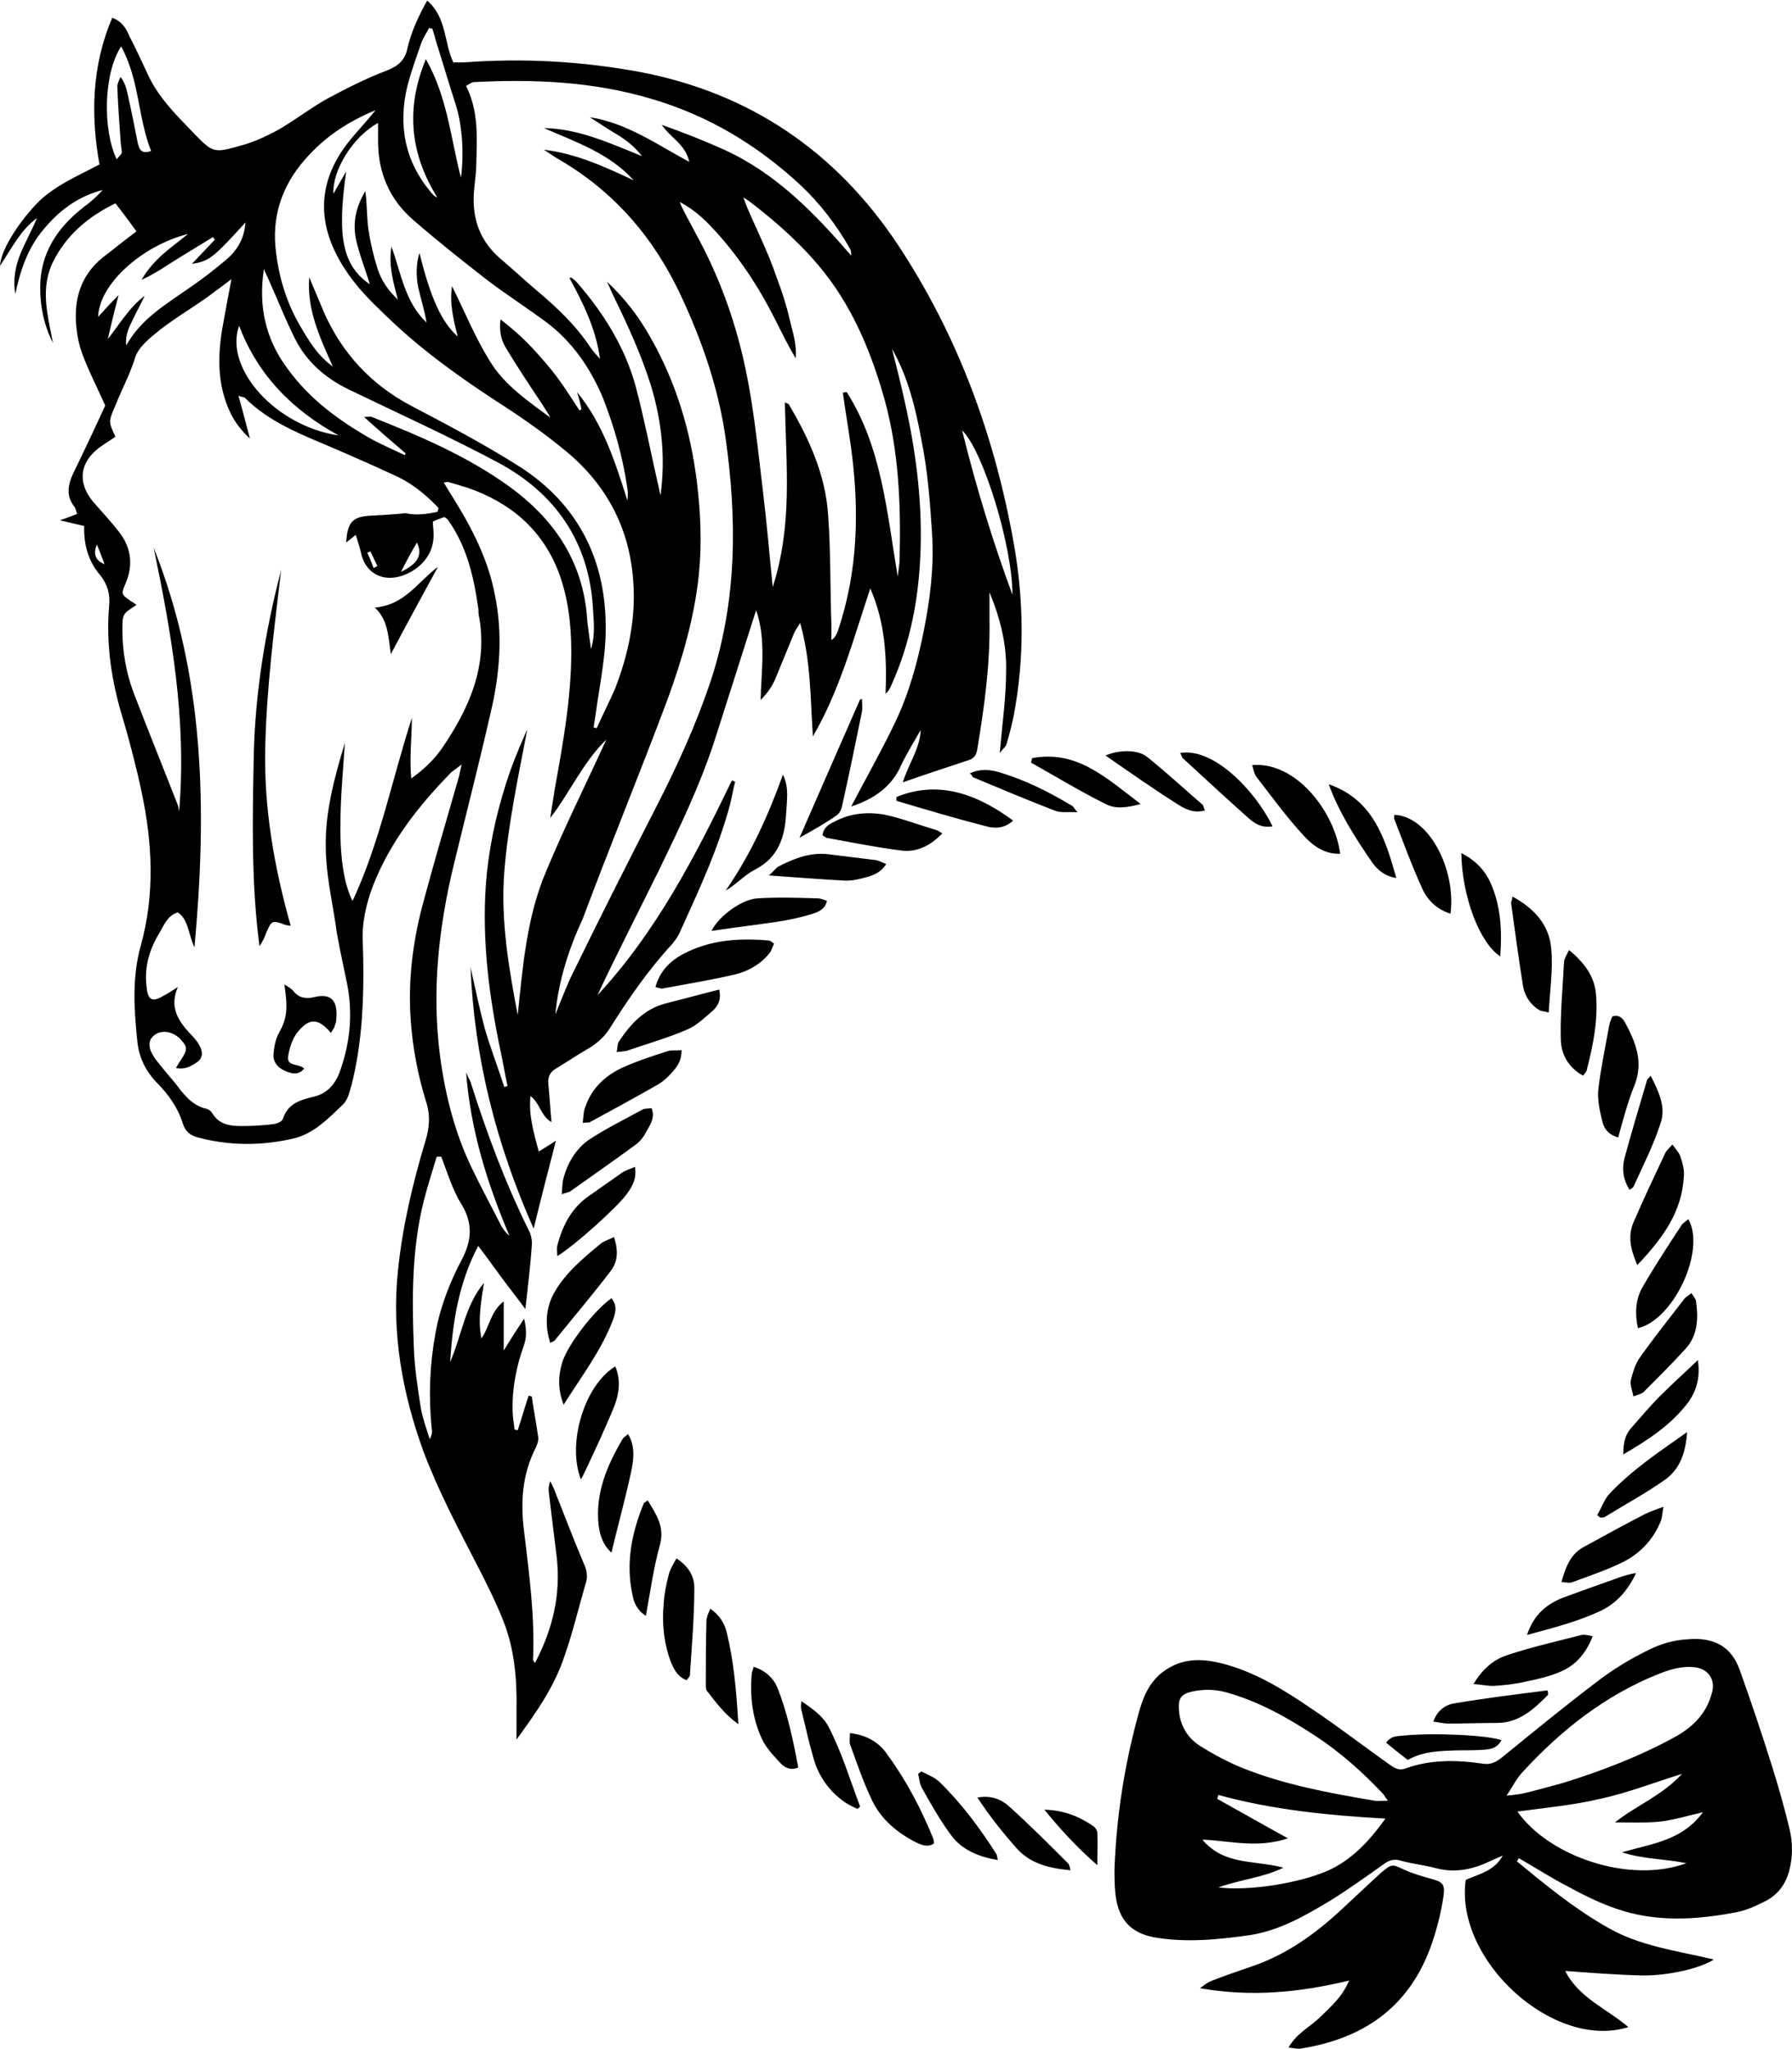 <?xml version="1.0" encoding="UTF-8"?>
<!DOCTYPE svg PUBLIC "-//W3C//DTD SVG 1.0//EN" "http://www.w3.org/TR/2001/REC-SVG-20010904/DTD/svg10.dtd">
<!-- Creator: CorelDRAW -->
<svg xmlns="http://www.w3.org/2000/svg" xml:space="preserve" width="1.458in" height="1.667in" version="1.0" shape-rendering="geometricPrecision" text-rendering="geometricPrecision" image-rendering="optimizeQuality" fill-rule="evenodd" clip-rule="evenodd"
viewBox="0 0 1458.41 1666.66"
 xmlns:xlink="http://www.w3.org/1999/xlink"
 xmlns:xodm="http://www.corel.com/coreldraw/odm/2003">
 <g id="Layer_x0020_1">
  <path fill="black" d="M691.68 1409.82c14.53,1.56 24.39,8.3 30.61,17.64 15.57,21.28 27.5,44.11 37.36,68.5 0.52,1.04 0,2.59 0.52,3.63 -5.7,3.63 -10.38,1.04 -15.05,-1.04 -15.05,-7.78 -28.02,-18.68 -35.28,-33.73 -7.26,-15.05 -12.45,-30.62 -18.16,-46.18 -0.52,-2.08 0,-4.67 0,-8.82zm113.63 -928.29c0,7.78 0,15.57 0,23.35 0.52,35.29 -4.15,69.53 -9.86,103.78 -0.52,4.15 -2.07,7.78 -6.74,9.34 -17.13,5.71 -34.76,11.42 -53.97,18.16 4.67,-15.04 14.01,-27.5 14.53,-42.55 -5.19,9.34 -10.9,18.16 -15.57,28.02 -7.78,18.16 -22.31,28.02 -40.99,34.25 11.93,-22.83 24.91,-45.67 35.8,-68.5 11.42,-23.87 18.16,-48.78 23.35,-74.72 5.19,-25.94 8.31,-51.89 6.75,-77.83 -1.56,-25.94 -3.63,-52.41 -8.82,-77.83 -4.67,-25.43 -10.89,-50.85 -23.87,-73.69 3.63,14.53 7.26,28.54 10.38,43.07 8.82,38.92 14.01,78.35 12.97,118.3 -1.04,39.44 -7.78,77.31 -24.39,113.64 -1.04,2.07 -2.07,4.15 -4.16,5.7 1.04,-29.06 0,-57.08 -12.45,-85.62 -14.01,42.03 -24.91,83.02 -46.7,120.38 -2.08,-30.61 -1.56,-61.22 -10.38,-92.36 -2.07,3.63 -3.63,5.71 -4.67,7.78 -5.19,12.45 -10.38,25.43 -15.57,37.88 -2.59,6.23 -6.74,11.93 -11.93,17.12 0.52,-24.39 4.67,-48.78 -3.63,-73.16 -11.41,35.8 -22.83,71.61 -34.25,107.41 -11.93,36.32 -28.54,70.57 -45.14,104.81 -16.61,33.72 -33.72,66.94 -49.81,101.19 47.74,-51.37 79.39,-112.6 109.48,-174.87 1.04,0.52 1.56,0.52 2.59,1.04 -1.56,6.23 -2.59,12.45 -4.15,18.68 -9.86,36.84 -25.94,71.09 -41.51,105.33 -1.56,3.11 -3.63,5.71 -5.71,8.3 -19.2,20.75 -35.28,44.1 -50.33,67.97 -4.15,6.75 -9.34,11.42 -15.56,15.57 -9.86,5.7 -19.2,11.93 -28.54,17.64 -4.67,2.59 -6.75,6.74 -6.23,12.45 1.04,9.86 1.56,19.72 2.6,31.13 -8.82,-5.19 -9.34,-15.56 -17.13,-21.27 -1.55,15.57 2.6,29.58 6.75,45.15 5.19,-3.11 9.34,-5.71 14.01,-8.82 -6.23,23.87 -11.94,46.18 -18.16,71.61 -30.61,-69.01 -48.26,-139.06 -51.37,-212.74 3.63,16.61 7.26,33.21 11.41,49.29 4.67,16.09 10.9,32.18 16.09,48.26 1.04,-0.52 2.07,-0.52 2.59,-1.04 -2.07,-9.34 -3.63,-19.2 -5.7,-28.54 -9.34,-44.63 -15.05,-89.25 -11.94,-134.91 2.07,-28.02 7.78,-55 16.09,-81.46 4.67,-15.05 10.9,-30.09 17.64,-45.14 -7.27,38.4 -15.57,76.8 -18.68,115.71 -3.11,39.44 3.63,78.35 10.9,116.75 4.15,-39.44 7.26,-79.39 22.83,-116.23 15.05,-36.32 32.69,-71.6 49.3,-107.93 -19.2,18.68 -29.58,43.07 -45.66,63.83 1.04,-7.79 2.59,-15.57 3.63,-23.35 6.74,-37.36 13.49,-74.2 13.49,-112.08 0,-22.31 -2.59,-44.11 -10.38,-64.86 -13.49,-34.76 -39.44,-56.56 -74.2,-68.49 -5.19,-1.56 -10.38,-3.11 -15.57,-4.67 -0.52,0 -1.56,0 -3.63,0.52 2.07,3.11 3.63,6.23 5.71,9.34 16.09,25.43 30.09,51.89 35.81,81.47 6.74,32.69 4.15,65.38 -3.63,97.55 -9.34,40.99 -19.72,81.46 -29.58,121.94 -12.46,51.37 -18.16,103.26 -11.41,155.67 4.15,31.65 11.93,62.79 25.94,91.84 7.79,16.09 16.09,31.65 24.39,47.74 1.56,2.59 3.63,5.19 6.23,7.26 -18.16,-42.55 -31.65,-86.13 -35.28,-132.83 1.04,2.59 2.59,5.19 3.63,7.78 12.97,40.99 28.02,81.46 47.22,120.38 2.07,3.63 3.11,8.82 2.59,12.98 -1.04,16.08 -3.12,32.17 -5.19,51.37 -7.26,-9.86 -13.49,-17.64 -19.2,-25.42 -6.22,-8.3 -11.93,-16.61 -19.2,-25.94 -16.09,30.61 -20.76,62.27 -22.83,94.44 9.34,-21.28 11.94,-45.67 27.5,-64.35 -2.07,14.54 -5.19,29.06 -2.07,45.15 6.74,-9.34 7.26,-21.79 18.16,-30.09 0,13.49 0,25.43 0,39.96 5.71,-9.34 10.38,-16.6 16.61,-25.95 2.07,8.82 2.07,15.05 0,21.28 -6.22,17.12 -9.86,35.29 -9.34,53.44 0,5.19 1.04,10.38 1.56,15.57 1.04,0 1.56,0.52 2.59,0.52 3.11,-9.34 5.7,-18.68 8.82,-28.02 1.04,0 1.55,0.52 2.59,0.52 1.56,10.9 3.63,21.8 5.19,32.69 0.52,2.59 -0.52,5.71 -1.55,8.3 -11.42,21.79 -12.98,45.14 -9.86,69.01 4.15,34.76 8.82,69.01 7.27,104.3 0,0.52 0.52,1.04 1.56,2.59 14.53,-27.5 21.27,-56.04 17.64,-86.65 -2.07,-17.13 -4.15,-33.73 -6.22,-50.85 -0.52,-3.11 -0.52,-6.74 1.04,-10.37 1.04,1.56 1.56,3.63 2.59,5.19 8.3,20.75 16.08,41.51 24.91,62.27 2.59,5.7 3.11,10.9 1.04,16.6 -5.7,19.72 -10.37,39.43 -17.12,58.63 -8.3,24.91 -23.35,46.18 -38.91,67.46 0,-7.78 0,-16.09 0,-23.87 0.52,-24.91 -1.56,-49.81 -10.9,-73.16 -6.23,-15.57 -14.01,-31.13 -21.8,-46.18 -15.57,-30.1 -31.13,-59.67 -43.07,-91.33 -17.12,-47.22 -25.94,-95.99 -20.76,-146.33 3.63,-36.32 11.93,-71.08 22.31,-105.85 3.63,-11.41 4.15,-21.79 0.52,-32.69 -6.74,-21.8 -10.9,-44.1 -12.45,-66.94 -2.08,-31.13 1.56,-61.23 9.34,-91.32 8.82,-33.21 18.68,-66.42 28.02,-99.11 1.56,-4.67 2.59,-9.34 4.15,-16.6 -4.15,3.11 -6.23,4.67 -8.3,6.22 -26.46,26.98 -49.81,56.56 -63.82,92.36 -5.71,15.05 -9.34,31.13 -8.3,47.22 1.04,32.17 0.52,64.86 -5.19,96.52 -1.56,8.3 -3.11,16.09 -5.7,24.39 -1.04,3.63 -2.59,7.26 -5.19,9.86 -12.45,11.93 -24.39,24.39 -41.51,28.02 -25.43,5.7 -50.85,5.7 -76.28,-1.04 -6.23,-1.56 -10.38,-4.67 -12.45,-10.9 -4.15,-13.49 -11.94,-24.39 -21.8,-34.24 -9.33,-9.86 -14.53,-21.28 -15.56,-34.76 -2.59,-25.43 -4.15,-51.37 3.11,-76.8 11.41,-41.51 9.34,-83.02 0.52,-124.53 -4.15,-19.72 -9.34,-39.44 -15.05,-59.15 -9.34,-30.09 -14.01,-60.71 -11.42,-91.85 1.04,-9.33 -1.04,-17.64 -7.27,-25.42 -9.34,-10.89 -13.48,-24.39 -12.97,-39.95 -6.23,-1.56 -11.42,-2.59 -19.72,-4.67 6.23,-2.08 9.86,-3.63 14.01,-5.19 -1.04,-2.07 -1.04,-4.67 -2.59,-6.22 -6.22,-8.3 -5.19,-16.61 -1.04,-25.94 9.34,-19.2 18.16,-37.88 26.46,-56.04 -6.75,-15.05 -13.49,-28.02 -18.68,-42.03 -3.11,-8.3 -4.67,-17.64 -5.19,-26.46 -1.04,-20.76 5.19,-38.4 21.79,-51.89 8.82,-6.74 17.64,-14.01 27.5,-21.28 -5.71,-7.78 -10.89,-15.04 -17.12,-22.83 -22.31,10.9 -39.44,25.43 -50.33,46.7 -11.42,22.31 -4.67,44.62 -0.52,66.94 -7.27,-14.53 -10.38,-29.06 -10.38,-45.15 0,-28.02 14.01,-48.78 35.29,-65.38 5.7,-4.15 10.89,-8.82 15.56,-14.01 -19.72,5.19 -34.77,16.08 -47.74,31.65 -12.97,15.05 -19.2,33.2 -23.35,52.93 -2.08,-11.41 0,-22.31 4.15,-32.69 4.15,-9.86 9.34,-19.2 13.49,-29.06 -13.49,9.85 -20.76,24.9 -30.1,38.91 0.52,-11.93 13.49,-33.21 29.57,-50.33 14.01,-14.53 32.69,-22.31 51.37,-32.17 -7.26,-40.47 -6.23,-80.43 10.38,-119.34 8.3,3.11 11.41,8.82 14.01,15.05 5.19,9.86 9.86,20.24 14.53,30.1 8.3,18.68 22.31,32.69 36.32,47.22 17.13,17.64 17.13,18.16 40.47,11.42 9.86,-2.59 19.72,-7.26 28.54,-11.94 14.01,-7.78 26.98,-18.16 40.99,-25.94 15.57,-8.3 31.65,-16.61 48.26,-22.83 9.34,-3.63 15.05,-8.3 17.12,-18.16 3.11,-13.49 8.82,-25.95 16.09,-38.92 16.08,14.01 13.49,33.73 21.27,50.33 2.59,0 5.71,0 8.3,0 48.26,-3.63 96,-1.04 143.73,7.78 89.25,17.12 158.78,64.34 209.11,139.58 49.29,74.2 79.39,156.19 94.96,243.88 8.3,46.7 8.82,93.4 0,140.1 -1.56,7.79 -3.63,15.57 -5.71,22.83 -0.52,2.6 -3.11,4.15 -5.7,7.79 2.07,-23.87 5.19,-45.15 5.19,-66.94 0.52,-21.28 -4.67,-42.55 -13.49,-63.82zm-449.36 -65.38c0.52,-1.04 0.52,-2.07 1.04,-3.11 -9.33,-9.86 -19.71,-18.68 -32.17,-24.91 -17.64,-8.3 -35.28,-16.09 -53.44,-23.87 -25.43,-10.9 -51.89,-20.76 -72.13,-41 -0.52,-0.52 -2.07,-0.52 -5.19,-1.56 3.63,12.45 6.23,23.35 9.34,34.76 -6.75,-6.22 -11.94,-12.97 -15.57,-20.24 -11.41,-23.35 -10.89,-48.26 -6.22,-73.16 2.07,-11.42 4.15,-22.83 6.74,-36.32 -9.86,7.26 -17.64,13.49 -25.43,18.68 -11.42,7.78 -23.35,15.05 -33.73,23.35 -7.78,6.23 -16.61,13.5 -19.2,21.8 -4.15,13.49 -10.89,25.94 -16.08,38.92 -5.71,13.49 -5.71,12.97 0,25.42 -4.15,3.12 -8.82,5.71 -12.97,8.82 -16.09,11.94 -18.16,28.54 -5.19,44.11 7.26,8.3 15.05,16.6 21.79,25.43 9.34,12.45 10.9,26.46 4.67,40.99 -3.63,8.82 -3.63,8.82 3.63,14.01 1.56,1.04 3.63,2.07 5.19,3.63 -11.41,7.26 -11.41,7.26 -11.41,20.76 0,17.12 3.11,34.24 8.82,49.81 11.93,31.13 24.39,61.75 36.32,92.36 0.52,1.56 0.52,3.12 1.04,4.67 6.23,-74.2 -6.22,-144.25 -20.75,-214.3 41.51,104.3 43.59,212.74 33.2,325.34 -5.19,-11.41 -4.67,-22.31 -13.49,-28.54 -8.82,2.59 -11.42,10.9 -15.57,17.65 -7.78,12.97 -11.93,27.5 -9.86,43.07 1.04,10.9 4.67,12.45 13.49,7.26 4.15,-2.07 7.78,-4.67 11.94,-7.26 -7.26,16.6 0.52,28.02 10.89,38.92 2.59,2.59 5.19,5.7 6.75,8.82 2.59,4.67 3.11,9.86 -2.07,13.49 -4.67,3.11 -9.86,6.23 -17.13,4.67 1.56,-2.59 2.59,-4.67 4.15,-6.74 5.19,-7.78 5.19,-10.37 0.52,-15.57 -5.71,-6.75 -14.01,-8.82 -20.24,-5.71 -4.67,2.59 -6.75,6.22 -5.71,11.42 0.52,3.11 2.59,6.22 4.15,8.82 5.19,6.75 10.9,13.49 16.61,20.24 6.74,8.82 13.49,18.16 25.43,20.76 2.07,0.52 3.63,2.07 4.67,3.63 5.71,9.35 14.53,10.38 23.87,10.38 8.82,0 17.64,-0.52 25.94,-1.56 3.11,-0.52 7.26,-2.07 7.78,-4.67 4.15,-12.45 14.53,-15.05 24.91,-17.64 11.42,-2.59 18.16,-10.9 21.79,-21.79 8.3,-23.87 10.38,-48.26 4.67,-73.69 -3.12,-15.57 -6.75,-30.61 -8.82,-46.18 -3.11,-20.24 -7.78,-41 -7.78,-61.75 -0.52,-28.02 6.75,-55.52 15.57,-84.58 -1.56,23.35 -3.63,44.62 -3.63,65.9 -0.52,29.57 3.63,50.85 9.86,62.79 22.31,-47.74 32.17,-99.11 48.26,-148.92 0,16.08 -2.08,31.65 -0.52,49.29 10.9,-7.78 18.68,-15.57 24.91,-24.39 22.31,-32.69 37.88,-67.46 30.09,-108.45 -0.52,-2.07 0,-4.15 -0.52,-6.23 -3.63,-25.42 -9.34,-49.81 -24.39,-71.08 -0.52,-1.04 -1.56,-1.56 -3.11,-2.59 -3.12,1.04 -5.71,2.07 -9.35,3.63 0,3.63 0.52,6.23 0.52,8.82 1.04,16.6 -9.34,29.57 -25.43,35.28 -17.13,5.7 -30.61,-3.11 -33.73,-19.2 -1.04,-4.67 -2.59,-8.82 -4.15,-14.01 -3.12,2.59 -5.19,4.15 -7.78,6.22 1.04,-16.61 5.19,-20.75 18.68,-21.79 9.86,-0.52 19.72,-1.04 29.58,-2.08 9.86,2.08 17.64,0.52 25.94,-1.04zm96 408.89c5.19,-12.46 9.86,-25.43 16.09,-37.36 21.27,-43.59 43.07,-86.65 65.38,-130.24 17.64,-34.24 33.73,-69.53 45.66,-105.85 20.76,-64.34 20.76,-129.72 11.42,-195.62 -5.7,-39.95 -18.68,-77.83 -35.8,-114.67 -21.8,-47.22 -53.96,-85.1 -99.11,-111.56 -4.67,-2.59 -8.82,-5.71 -12.97,-8.3 26.46,3.11 49.81,14.01 73.16,24.91 -20.24,-22.31 -47.22,-31.13 -73.16,-42.55 28.54,0.52 53.96,12.45 79.91,22.83 -4.15,-5.19 -8.31,-9.34 -13.49,-12.98 -4.67,-3.63 -9.86,-6.22 -14.53,-9.34 -4.67,-3.11 -9.86,-6.23 -14.53,-9.34 30.1,4.67 53.96,21.8 80.95,36.33 -3.11,-14.53 -15.57,-19.72 -22.31,-30.1 17.65,6.23 34.77,12.97 51.89,20.75 41.51,19.2 72.65,51.37 102.22,85.62 0,-2.59 0,-4.15 -1.04,-5.71 -10.9,-19.2 -24.39,-36.84 -40.48,-51.89 -35.28,-32.69 -75.24,-56.56 -121.42,-70.05 -47.22,-14.01 -95.48,-16.09 -144.25,-13.49 -1.56,0 -3.63,1.56 -6.22,3.11 10.37,20.76 8.82,42.03 8.3,63.82 0,6.23 -1.04,12.45 -1.56,18.68 -2.59,22.83 3.12,42.55 21.28,58.12 9.85,8.3 19.2,17.12 29.06,25.43 16.6,14.01 32.17,28.54 44.1,46.7 2.07,3.11 5.19,6.22 7.78,9.33 -3.11,-23.87 -13.49,-45.14 -24.91,-65.9 1.04,0 1.56,-0.52 2.07,0 1.04,1.04 2.59,2.07 3.63,3.12 21.8,24.91 39.44,52.93 48.26,85.09 6.74,25.43 11.93,51.89 17.64,77.31 1.04,3.63 1.56,7.78 2.59,11.41 4.15,-30.61 1.04,-60.19 -7.78,-89.25 -7.79,-24.91 -18.68,-48.77 -30.09,-72.13 -2.08,-4.15 -3.63,-8.3 -5.71,-12.45 14.53,13.49 25.95,28.54 35.29,45.14 20.76,36.32 32.69,75.76 37.88,117.79 3.11,25.42 4.15,50.33 1.56,75.76 -3.63,34.77 -13.49,68.49 -25.43,101.18 -22.31,59.67 -46.7,118.83 -69.01,178.5 -10.89,23.35 -19.72,49.81 -22.31,77.84zm278.64 -356.48c0.52,-4.67 1.56,-9.86 1.56,-14.53 1.04,-43.07 -0.52,-86.14 -11.93,-128.17 -10.37,-37.36 -24.91,-73.16 -48.78,-103.78 -17.12,-21.8 -37.88,-40.47 -60.19,-57.6 -2.08,-1.56 -4.15,-3.11 -6.23,-4.15 4.15,11.94 9.34,21.79 14.01,32.69 4.67,10.38 9.34,21.27 12.97,32.17 4.15,10.9 7.78,21.8 10.38,33.21 2.59,10.9 6.22,21.27 5.19,32.69 -7.26,-11.93 -12.97,-24.39 -19.2,-36.32 -14.01,-26.98 -31.13,-51.89 -52.41,-73.68 -6.74,-6.74 -14.53,-12.97 -22.83,-17.13 3.63,8.82 8.82,17.13 12.97,25.43 16.6,30.09 29.06,62.26 37.36,95.99 9.34,37.88 12.97,76.8 17.64,115.71 3.11,25.43 5.19,50.85 7.78,76.28 7.78,-24.39 10.9,-49.3 11.42,-74.72 0.52,-24.91 -1.04,-50.33 -1.56,-75.76 1.56,1.04 2.59,1.04 3.11,1.56 16.6,28.02 30.09,57.59 32.17,90.81 2.08,29.57 1.56,58.63 2.59,88.21 0,4.15 0,8.82 0,12.97 3.11,-2.07 4.15,-4.67 5.19,-7.26 16.6,-48.78 17.64,-98.59 10.89,-148.92 -2.08,-15.05 -4.67,-30.1 -6.75,-45.15 1.04,0 2.08,-0.52 3.11,-0.52 28.54,44.63 32.69,97.55 41.51,149.96zm-478.93 -243.36c4.15,9.86 8.3,19.72 12.45,29.58 14.53,32.17 37.36,57.08 69.01,74.2 30.61,16.09 61.23,32.17 89.77,50.33 47.74,30.61 70.57,76.27 70.04,132.31 0,23.35 -5.19,46.7 -8.3,70.05 -0.52,3.11 -1.04,6.75 -1.56,9.86 1.04,0 1.56,0.52 2.59,0.52 4.67,-10.38 9.86,-20.76 14.53,-31.13 11.42,-29.06 17.64,-59.16 15.05,-89.77 -3.11,-42.03 -21.79,-77.31 -54.48,-104.3 -18.68,-15.57 -38.39,-29.06 -58.63,-42.03 -31.65,-20.75 -62.27,-43.06 -89.25,-69.53 -10.38,-9.86 -20.75,-20.24 -29.06,-32.17 -25.42,-35.8 -28.54,-73.16 1.04,-109.48 6.22,-7.78 12.97,-14.53 20.76,-24.39 -22.31,9.34 -39.44,20.75 -53.96,36.32 -19.72,20.76 -30.09,45.66 -27.5,74.72 2.07,22.31 8.3,44.11 19.72,63.82 7.26,12.45 14.53,24.91 26.98,33.73 -10.38,-23.35 -21.28,-46.18 -19.2,-72.65zm217.93 93.4c21.28,25.94 31.13,57.08 40.99,88.21 0.52,-3.63 0.52,-6.75 0,-9.86 -3.63,-24.91 -10.38,-49.29 -19.72,-73.16 -10.38,-24.91 -25.43,-46.7 -47.22,-62.78 -15.57,-11.42 -31.65,-21.8 -46.7,-33.21 -20.76,-16.08 -40.99,-32.17 -60.71,-49.29 -19.2,-16.61 -28.54,-38.4 -28.54,-63.82 0,-4.67 0,-9.86 0,-15.05 -20.24,10.9 -37.36,38.39 -36.32,57.59 3.11,-5.7 6.23,-10.9 10.38,-18.16 -7.79,53.96 -2.59,76.8 19.2,91.84 -3.63,-12.45 -8.82,-24.9 -11.41,-37.36 -2.59,-13.49 0.52,-26.46 7.78,-38.4 1.56,10.9 1.04,21.28 2.59,31.65 1.56,10.38 4.15,21.28 7.26,31.13 3.11,9.86 8.82,18.16 16.61,25.43 -3.63,-14.01 -7.78,-28.02 -5.19,-43.07 7.78,21.28 10.9,45.15 28.54,61.75 -1.56,-9.86 -4.67,-19.2 -6.75,-28.54 -2.07,-9.85 -1.56,-20.76 1.04,-28.02 8.82,36.32 18.16,56.56 31.13,67.98 -3.63,-14.01 -6.75,-26.98 -4.67,-41 10.38,20.76 18.68,41.51 30.61,60.71 11.93,19.72 31.13,32.69 49.3,46.18 -1.56,-3.63 -4.15,-6.74 -6.23,-10.38 -10.38,-15.57 -20.76,-31.13 -30.09,-46.7 -4.15,-6.75 -5.19,-15.05 -4.15,-22.83 9.34,7.27 17.64,14.53 25.43,22.83 7.26,7.78 14.52,16.09 20.75,24.38 6.23,8.31 11.94,17.65 18.16,26.98 0.52,-0.52 1.04,-0.52 1.56,-1.04 -1.04,-5.19 -2.08,-9.34 -3.63,-14.01zm11.42 209.11c3.63,-11.94 2.07,-22.83 1.56,-33.21 -3.11,-53.96 -30.61,-93.4 -76.8,-118.31 -39.96,-21.28 -80.95,-39.95 -121.94,-59.67 -19.19,-9.34 -34.76,-22.83 -44.1,-42.03 -7.78,-15.57 -14.01,-31.65 -21.28,-47.74 -1.04,-2.59 -2.59,-5.19 -3.63,-8.3 -4.67,29.57 1.04,56.56 18.68,80.43 18.16,25.43 42.55,43.07 69.01,58.12 8.82,4.67 18.16,8.82 26.98,12.97 0,-0.52 0.52,-1.04 0.52,-1.56 -10.9,-9.33 -21.8,-18.68 -33.73,-29.57 3.63,0 5.19,-0.52 6.22,0 39.44,15.57 78.35,32.17 112.6,57.08 34.77,25.43 57.6,58.12 62.27,101.7 0.52,9.34 2.08,18.68 3.63,30.1zm-121.94 413.03c-1.04,0 -2.08,0 -3.63,0 -3.63,11.93 -7.26,23.35 -10.38,35.29 -9.86,38.91 -9.86,78.87 -8.3,118.82 0.52,17.12 3.11,33.73 5.71,50.33 1.56,8.82 4.67,17.12 7.26,25.42 2.08,-3.63 2.08,-6.22 1.56,-9.34 -2.59,-25.94 -1.56,-51.37 3.11,-76.8 3.63,-20.76 11.41,-41 21.28,-59.67 8.3,-15.57 9.34,-29.57 0,-45.14 -7.27,-11.42 -11.41,-25.43 -16.6,-38.92zm-271.38 -665.21c9.86,-12.45 17.64,-25.94 30.1,-35.28 -3.11,6.74 -6.75,12.97 -9.86,19.72 -3.11,6.23 -6.23,12.97 -5.19,20.76 11.94,-21.8 32.69,-33.73 51.89,-47.22 9.86,-6.74 19.2,-14.01 28.54,-21.79 9.34,-7.78 15.57,-17.12 16.61,-31.13 -25.95,28.54 -29.58,31.65 -43.59,33.72 6.23,-6.74 12.46,-12.97 18.68,-19.71 -0.52,-0.52 -1.04,-1.56 -1.56,-2.07 -9.34,5.7 -18.68,11.41 -28.02,17.12 -9.34,5.7 -17.64,11.93 -30.09,17.64 9.86,-17.12 23.87,-25.94 37.87,-37.36 -38.39,9.86 -72.64,41.51 -73.16,67.45 5.19,-5.71 9.86,-10.9 16.61,-17.64 -3.63,13.49 -6.23,24.91 -8.82,35.8zm264.11 -252.7c-1.04,0 -1.56,0 -2.59,-0.52 -2.07,4.15 -4.67,7.78 -6.22,11.94 -4.15,11.93 -8.31,23.35 -11.42,35.28 -7.78,32.17 -2.07,61.75 19.72,87.17 1.04,1.04 1.56,2.08 2.59,2.59 0.52,0.52 1.56,0.52 2.07,1.04 -22.31,-35.81 -25.94,-72.65 -9.34,-112.6 17.65,31.13 20.24,64.86 28.54,96.51 2.59,-20.24 1.04,-42.55 -4.15,-59.15 -5.7,-17.64 -10.89,-35.28 -16.6,-53.44 -0.52,-2.59 -1.56,-5.71 -2.59,-8.82zm-157.22 241.8c-12.46,35.28 30.61,81.98 80.94,89.24 -36.84,-20.24 -65.38,-48.26 -80.94,-89.24zm-96 -227.28c-14.53,22.31 -15.05,67.97 -3.63,91.84 1.56,-2.07 3.63,-3.63 4.15,-5.19 0,-3.63 -1.04,-7.26 -1.04,-10.9 -1.04,-14.53 -2.07,-29.06 -2.59,-43.07 0,-2.59 1.56,-5.19 2.59,-7.78 3.63,4.67 4.67,8.82 5.71,13.49 3.11,13.49 5.71,26.98 8.3,39.95 1.04,4.67 2.59,9.86 10.89,6.75 -10.89,-27.5 -9.34,-57.6 -24.39,-85.1zm725.4 446.24c0,-39.96 -23.87,-117.27 -40.99,-133.88 11.41,46.19 24.91,90.29 40.99,133.88zm-497.61 -18.68c14.01,-6.75 17.64,-14.01 12.97,-23.87 -4.67,7.78 -8.82,15.57 -12.97,23.87zm-247.51 -22.31c-3.11,7.26 -1.56,12.97 6.23,16.08 -2.07,-5.7 -4.15,-10.89 -6.23,-16.08zm225.2 19.2c1.04,-0.52 2.07,-1.04 3.11,-1.56 -2.07,-4.15 -3.63,-7.78 -5.7,-11.93 -1.04,0.52 -1.56,0.52 -2.59,1.04 2.07,4.15 3.63,8.3 5.19,12.45zm395.91 106.89c-16.09,36.84 -32.17,73.17 -49.29,112.6 11.93,-6.74 21.27,-11.93 30.09,-18.16 2.59,-1.56 4.15,-5.19 4.67,-8.31 5.7,-25.42 10.9,-50.85 16.08,-76.27 0.52,-3.11 0,-6.75 0,-10.38 -0.52,0.52 -1.04,0.52 -1.56,0.52zm-109.48 155.67c8.82,-5.19 15.57,-12.97 23.87,-17.12 19.2,-9.86 24.39,-26.46 25.43,-45.66 0.52,-10.38 2.59,-21.27 -2.6,-31.65 -11.93,33.21 -26.46,65.38 -46.7,94.44zm-383.98 -108.96c-1.04,51.37 -2.08,102.74 4.67,154.11 2.59,-3.63 4.15,-7.26 5.7,-11.41 4.16,-9.34 4.67,-9.86 14.53,-6.23 1.04,0.52 2.07,0.52 5.19,1.04 -13.49,-47.74 -21.79,-95.48 -20.76,-144.25 1.04,-48.78 7.26,-97.04 12.97,-145.29 -12.97,49.81 -21.28,100.67 -22.31,152.04zm20.24 225.2c-2.59,4.67 -3.63,10.9 -4.15,16.61 -0.52,6.22 3.11,10.9 8.82,13.49 5.71,2.59 11.42,4.15 16.09,-1.56 -4.15,-4.67 -14.53,-1.04 -12.97,-10.38 1.04,-6.22 3.11,-12.97 6.74,-18.16 9.86,-12.97 17.64,-12.97 28.02,-0.52 1.04,-1.56 1.56,-2.59 2.59,-4.16 0.52,-1.56 1.04,-3.11 1.56,-4.67 2.07,-17.12 -3.11,-23.87 -18.16,-20.24 -6.23,1.56 -12.45,0.52 -16.61,-5.19 -1.56,-1.56 -3.63,-3.11 -7.26,-5.19 3.11,20.24 2.07,28.02 -4.67,39.95zm91.32 -308.74c13.49,-25.43 25.94,-48.26 38.4,-71.09 -16.09,11.94 -26.98,31.13 -51.37,33.21 10.38,9.86 10.9,22.31 12.97,37.88zm916.36 982.25c23.35,19.2 46.7,38.4 73.17,53.44 26.46,15.57 56.56,19.2 87.17,26.46 -10.9,7.26 -37.88,13.49 -59.15,12.97 -20.24,-0.52 -40.48,-2.07 -61.75,-3.63 10.9,21.8 33.73,30.62 51.37,45.67 -60.71,19.2 -141.66,-54.48 -132.32,-119.86 10.9,-4.67 23.35,-7.27 30.1,-19.72 -3.11,1.56 -6.23,2.59 -9.34,4.15 -14.01,6.74 -28.54,10.37 -44.63,6.22 -9.86,-2.59 -19.72,-3.63 -29.06,-6.22 -5.19,-1.56 -9.34,-0.52 -13.49,2.59 -14.53,10.37 -29.06,20.76 -44.11,30.09 -20.75,12.45 -41.51,24.39 -65.9,28.02 -25.94,3.63 -51.89,6.23 -77.83,1.56 -18.16,-3.64 -28.02,-14.01 -30.61,-33.21 -1.04,-7.26 -1.04,-15.05 -1.04,-22.31 1.56,-41.51 7.78,-82.5 18.68,-122.98 3.63,-14.01 8.3,-28.02 20.75,-37.36 16.61,-12.46 34.25,-10.9 52.41,-5.71 24.91,7.26 46.7,20.76 67.97,35.28 21.8,14.53 42.55,30.62 63.82,45.66 3.63,2.59 7.27,5.19 12.46,3.63 20.76,-7.78 42.55,-7.27 63.82,-4.15 6.75,1.04 10.9,-1.56 15.57,-5.19 25.43,-20.75 50.85,-41.51 76.8,-61.23 13.49,-10.38 28.02,-19.2 43.07,-26.46 9.34,-4.67 20.24,-7.78 30.61,-8.3 21.8,-2.07 36.32,5.71 43.07,25.43 9.34,25.94 18.16,52.41 26.46,78.87 5.19,16.61 9.86,33.21 14.01,50.33 2.59,11.42 2.59,22.83 -0.52,34.25 -3.11,10.9 -9.34,19.2 -19.72,24.39 -7.26,3.63 -15.04,7.26 -23.35,8.82 -32.69,6.23 -65.9,8.3 -98.07,-3.11 -13.49,-4.67 -25.94,-10.89 -38.4,-17.64 -14.01,-7.26 -26.98,-15.57 -40.47,-23.35 -0.52,1.56 -1.04,2.08 -1.56,2.59zm-8.3 -53.44c6.23,-0.52 9.34,-1.04 12.46,-1.56 11.41,-2.59 22.31,-5.71 33.72,-8.82 31.65,-9.86 62.79,-21.79 91.84,-37.88 14.53,-8.3 24.91,-19.2 29.06,-35.28 3.11,-10.38 -2.6,-19.2 -12.97,-20.76 -10.9,-1.56 -20.76,1.56 -30.09,5.19 -43.07,17.12 -78.87,45.14 -110,78.87 -5.71,5.71 -8.82,12.46 -14.01,20.24zm-96.51 4.15c-2.59,-3.11 -3.11,-4.67 -4.15,-5.71 -16.6,-17.64 -34.76,-33.73 -54.48,-46.7 -22.83,-15.05 -46.7,-28.54 -73.16,-35.8 -9.34,-2.59 -18.69,-2.59 -28.02,-0.52 -8.3,2.07 -10.9,5.19 -10.37,14.01 0.52,12.97 6.74,23.35 17.12,30.1 10.9,6.74 22.31,12.97 33.73,17.64 34.76,14.01 71.61,20.76 108.45,26.98 2.07,0.52 5.19,0 10.89,0zm-81.46 30.61c-24.91,8.3 -46.7,2.07 -69.53,1.04 3.11,4.15 6.74,6.75 10.38,9.34 16.09,10.38 35.8,8.3 55.52,13.49 -17.12,8.3 -34.24,9.34 -52.93,16.09 25.43,3.11 65.9,-3.63 88.73,-13.49 19.72,-8.82 33.73,-23.87 47.22,-42.55 -47.22,-2.6 -92.36,-7.26 -135.95,-19.2 -0.52,1.04 -0.52,2.08 -1.04,3.11 18.68,10.38 36.84,20.76 57.6,32.17zm324.3 20.24c-17.64,-3.63 -34.24,-3.11 -52.41,-8.82 14.01,-4.15 25.43,-6.22 35.8,-10.38 10.9,-4.15 21.28,-10.37 30.1,-22.31 -13.49,3.11 -24.91,6.74 -36.32,7.78 -11.41,1.04 -23.35,0.52 -35.28,0.52 17.64,-14.01 38.4,-21.8 54.48,-39.44 -23.35,7.26 -44.63,15.57 -66.42,20.24 -21.8,5.19 -44.63,7.27 -67.46,10.38 25.43,36.32 90.81,59.15 137.51,42.03zm-314.96 150.99c51.37,-7.78 88.73,-33.21 106.89,-83.02 4.67,-12.97 8.3,-26.98 10.37,-40.99 1.56,-10.38 -1.04,-11.93 -10.89,-14.53 -7.27,-2.07 -14.53,-4.15 -21.28,-7.26 -9.85,-4.67 -9.85,-4.67 -18.68,2.59 -12.46,11.41 -24.39,22.83 -36.32,33.73 -20.76,18.68 -43.59,34.24 -70.57,43.07 -10.38,3.63 -21.28,7.26 -31.65,11.41 -2.59,1.04 -5.19,3.11 -8.82,5.71 41.52,7.26 80.43,3.63 121.42,-6.22 -5.7,13.49 -14.53,20.75 -22.83,29.06 -8.3,8.3 -19.72,13.49 -26.46,25.42 4.15,0.52 6.75,1.04 8.82,1.04zm234.02 -797c5.19,-20.24 9.34,-41 7.26,-62.27 -1.56,-14.01 -9.86,-24.91 -21.79,-34.77 -2.08,4.15 -4.15,7.26 -4.15,10.38 -1.04,20.76 -3.11,40.99 -2.59,61.75 0,11.93 5.71,23.35 18.17,30.09 1.55,-2.07 3.11,-3.63 3.11,-5.19zm38.92 12.45c7.26,-18.68 0.52,-34.77 -7.78,-50.33 -2.07,-3.63 -4.67,-6.74 -10.38,-5.19 -1.04,2.07 -2.08,4.67 -2.59,7.26 -3.11,17.13 -6.74,34.25 -8.82,51.37 -1.04,8.82 1.04,18.16 3.11,26.46 1.04,5.19 4.15,10.89 12.97,13.49 4.15,-15.05 7.78,-29.06 13.49,-43.06zm-790.27 -78.35c19.72,-3.64 38.92,-6.75 58.63,-11.42 10.38,-2.59 20.24,-8.31 26.98,-16.61 2.07,-2.07 2.59,-5.19 4.15,-8.3 -2.07,-1.56 -3.11,-2.59 -4.67,-2.59 -23.87,-2.07 -47.22,-0.52 -69.01,10.9 -10.9,5.7 -19.2,14.01 -22.83,26.98 3.11,1.04 5.19,1.56 6.74,1.04zm830.22 153.07c0.52,-5.19 -1.04,-10.9 -2.59,-15.57 -1.04,-3.63 -4.15,-6.74 -6.74,-10.38 -2.6,3.11 -4.67,4.67 -5.71,6.75 -8.82,18.68 -17.64,37.36 -25.94,56.56 -4.68,10.9 -2.6,21.79 3.11,34.76 21.27,-22.31 36.32,-43.59 37.88,-72.13zm-347.65 -324.83c12.45,16.09 24.91,33.21 38.92,48.26 7.26,7.78 16.6,14.53 29.06,14.01 -4.67,-34.76 -36.32,-75.24 -71.61,-72.12 1.04,3.63 1.56,7.26 3.63,9.85zm264.63 697.91c-20.24,5.19 -40.99,9.86 -61.23,16.61 -10.89,3.63 -19.72,11.41 -26.98,23.35 6.74,0.52 11.41,1.56 16.09,1.56 8.82,-0.52 18.16,-1.56 26.98,-3.63 9.86,-2.07 19.2,-4.15 28.54,-8.3 11.93,-5.19 20.24,-15.05 25.43,-28.54 -3.11,-0.52 -6.23,-1.56 -8.82,-1.04zm80.95 -333.12c-10.9,16.6 -21.79,33.2 -31.65,50.33 -5.71,9.86 -6.23,21.79 -3.63,33.2 29.06,-6.74 55.52,-63.3 40.99,-88.72 -2.07,2.07 -4.67,3.11 -5.7,5.19zm-878.48 14.01c-14.53,11.94 -29.06,23.87 -38.4,39.96 -7.27,12.45 -8.3,26.98 -3.63,41.51 2.07,-1.04 3.63,-1.56 4.15,-2.59 15.05,-18.68 30.61,-36.84 45.14,-56.04 5.7,-7.26 6.22,-16.61 2.59,-27.5 -4.15,2.07 -7.26,3.11 -9.86,4.67zm739.93 -276.57c3.11,22.83 6.22,45.66 9.86,68.49 1.56,7.78 6.23,14.53 12.97,18.68 1.56,1.04 4.16,1.04 7.79,2.07 1.04,-18.16 3.63,-35.29 2.07,-51.89 -1.56,-19.2 -13.49,-32.69 -31.65,-42.54 0,3.11 -1.04,4.15 -1.04,5.19zm-765.36 234.54c17.64,-12.45 35.28,-24.91 52.41,-37.36 3.63,-2.59 6.75,-6.23 8.82,-10.38 3.11,-5.71 7.78,-11.42 4.67,-19.72 -2.59,0.52 -5.19,0 -7.27,1.04 -15.05,8.3 -30.09,15.57 -44.1,24.91 -10.9,7.79 -17.64,19.72 -20.76,32.69 -0.52,3.11 -0.52,6.22 -1.04,11.41 4.15,-1.56 6.23,-1.56 7.27,-2.59zm79.91 311.85c-2.08,7.79 -3.63,15.57 -4.15,23.35 -1.56,16.08 0,32.17 5.71,47.74 2.59,6.22 5.71,12.45 12.97,15.05 1.04,-1.56 2.08,-2.59 2.59,-3.63 1.56,-23.87 3.63,-47.74 3.63,-71.61 0,-8.82 -4.15,-17.12 -14.53,-23.87 -2.59,4.67 -5.19,8.82 -6.22,12.97zm128.16 -599.31c20.24,3.63 40.48,7.78 61.23,10.38 11.94,1.56 23.35,-3.63 33.21,-14.01 -2.08,-1.04 -3.11,-2.07 -4.67,-2.59 -14.01,-4.15 -27.5,-9.34 -41.51,-12.45 -13.49,-2.59 -27.5,-1.56 -39.95,4.67 -5.19,2.59 -10.38,4.67 -11.42,11.93 1.04,0.52 2.08,1.56 3.11,2.08zm-128.16 173.31c-12.98,4.15 -25.95,8.3 -38.4,14.01 -14.01,6.75 -24.39,16.61 -29.57,31.65 -1.56,3.63 -1.56,8.3 -2.08,12.97 3.11,-0.52 4.67,0 5.71,-0.52 18.16,-9.86 36.32,-19.72 54.48,-30.1 4.67,-2.59 8.82,-6.23 12.46,-10.38 4.15,-4.67 7.78,-9.34 7.78,-18.16 -5.19,0.52 -7.78,0 -10.38,0.52zm735.78 432.23c14.01,-5.19 28.02,-9.86 41.51,-16.6 14.01,-7.26 24.39,-18.68 30.1,-33.21 1.04,-2.59 1.04,-5.71 2.07,-11.42 -6.74,2.59 -11.41,4.15 -15.56,6.23 -16.09,8.3 -32.17,17.12 -48.26,25.94 -11.41,5.71 -15.56,16.09 -19.2,29.06 4.67,0.52 7.26,1.04 9.34,0zm58.12 -155.15c11.41,-11.42 22.83,-22.83 33.72,-34.77 9.86,-10.89 10.38,-24.91 8.3,-38.91 -0.52,-2.08 -2.07,-3.63 -3.63,-6.23 -2.6,2.07 -4.67,3.11 -6.23,5.19 -11.94,15.57 -24.39,31.13 -35.8,47.22 -3.63,5.19 -5.7,11.94 -7.27,18.16 -1.04,3.63 1.04,8.3 2.08,13.49 4.15,-1.56 6.74,-2.07 8.82,-4.15zm-797.01 -315.48c-17.13,4.67 -28.02,16.6 -37.36,30.61 -1.56,2.07 -1.04,5.19 -2.08,8.82 4.15,-0.52 6.22,-0.52 8.3,-1.04 16.6,-5.71 33.21,-10.38 48.77,-17.12 7.78,-3.11 14.01,-9.34 20.76,-15.05 4.15,-3.63 7.78,-8.82 5.7,-17.64 -14.52,3.63 -29.57,7.78 -44.1,11.41zm70.57 545.35c-1.56,18.16 0.52,36.32 8.3,52.93 3.63,7.78 9.85,14.01 15.57,20.24 3.11,3.11 7.78,5.71 14.01,3.11 -4.15,-22.31 -8.82,-44.62 -17.12,-65.38 -3.11,-7.26 -9.34,-13.49 -19.2,-16.61 -0.52,3.11 -1.56,4.15 -1.56,5.71zm523.04 -698.94c0,1.04 -0.52,2.59 0,3.63 7.26,18.68 14.01,37.36 22.31,55.52 4.15,9.86 11.93,17.64 23.35,21.28 4.67,-36.33 -17.64,-79.39 -45.66,-80.43zm168.12 647.57c12.97,-6.22 22.31,-17.12 28.54,-30.61 -4.16,0.52 -7.27,1.56 -10.9,2.59 -16.09,5.71 -32.17,11.41 -47.74,17.13 -13.49,5.19 -24.39,13.49 -30.09,30.61 21.27,-5.7 41.51,-10.89 60.19,-19.72zm-728 8.3c-0.52,17.65 -0.52,34.77 -0.52,52.41 0,1.56 0,3.63 1.04,4.67 7.26,9.34 14.01,18.68 25.43,26.98 -1.56,-26.46 -3.63,-50.85 -9.34,-74.2 -1.56,-7.26 -5.71,-14.52 -13.49,-19.71 -1.56,3.63 -3.11,6.74 -3.11,9.85zm56.56 -568.7c10.37,-1.56 20.24,-3.63 30.09,-6.74 4.67,-1.56 9.86,-3.63 11.41,-10.38 -2.59,-1.04 -5.19,-2.08 -7.26,-2.08 -16.61,-0.52 -33.21,-1.04 -49.3,0 -12.46,0.52 -31.65,14.53 -37.36,26.46 17.12,-2.59 34.76,-4.67 52.41,-7.26zm20.75 641.35c3.11,12.45 5.71,24.9 9.34,37.36 4.15,16.08 12.97,28.54 26.46,37.87 3.11,2.08 6.75,3.64 9.86,5.19 0.52,-0.52 1.55,-1.56 2.07,-2.07 -8.3,-21.8 -15.05,-44.63 -25.94,-65.38 -4.67,-8.3 -12.45,-14.01 -21.8,-20.24 -0.52,3.63 -0.52,5.19 0,7.27zm650.17 -156.7c1.04,0 2.59,0 3.63,-0.52 16.08,-9.86 33.21,-19.2 48.78,-30.1 12.45,-8.82 17.12,-22.31 18.16,-38.91 -22.83,16.09 -44.63,30.61 -62.79,49.81 -4.67,4.67 -6.74,11.94 -10.37,17.64 1.04,1.04 2.07,1.56 2.59,2.08zm-43.07 140.62c-24.91,3.11 -49.81,6.22 -74.72,10.37 -7.78,1.04 -14.53,5.19 -18.17,15.05 4.67,0.52 8.3,1.56 12.46,1.56 12.97,0 26.46,-0.52 39.43,-0.52 18.16,0 30.1,-11.41 41.51,-22.83 0,-1.56 0,-2.59 -0.52,-3.63zm70.05 -409.92c7.78,-17.12 16.6,-34.25 22.31,-52.41 4.15,-12.98 -2.08,-25.43 -8.31,-37.88 -2.07,2.59 -3.11,3.11 -3.11,4.15 -6.22,20.76 -12.45,42.03 -18.17,62.79 -2.07,8.3 -1.55,17.12 4.15,25.94 1.56,-1.04 3.12,-2.07 3.12,-2.59zm-582.2 477.89c1.04,3.63 1.04,7.78 3.11,11.42 7.26,12.97 14.53,25.94 23.35,37.88 8.82,12.45 22.83,18.16 38.39,20.75 -0.52,-2.07 -0.52,-3.63 -1.04,-4.67 -13.49,-21.27 -28.54,-41.51 -46.7,-59.15 -4.15,-3.63 -9.34,-5.71 -14.53,-8.3 -1.04,1.04 -2.07,1.56 -2.59,2.07zm-210.15 -186.28c4.15,-15.05 -3.11,-24.91 -9.86,-36.32 -2.07,1.56 -2.59,1.56 -3.11,2.08 -9.86,23.86 -15.05,48.77 -9.34,74.72 1.04,6.23 3.63,12.45 10.9,17.13 3.63,-19.72 6.22,-38.92 11.41,-57.6zm-30.09 -86.66c-12.97,21.8 -22.83,45.15 -19.72,71.09 1.04,7.26 3.11,15.05 10.38,21.8 5.7,-23.87 11.93,-46.19 16.6,-68.5 1.56,-8.82 2.59,-18.68 -3.11,-28.02 -2.07,2.08 -3.63,2.59 -4.15,3.63zm867.06 -29.57c6.75,-9.34 9.86,-20.24 7.79,-34.24 -11.42,10.89 -21.27,19.72 -30.62,29.06 -8.3,8.3 -16.08,17.64 -23.87,26.46 -4.67,5.19 -6.22,11.93 -6.22,21.27 20.24,-11.93 38.92,-23.87 52.93,-42.55zm-869.13 -185.76c-8.3,5.71 -16.09,11.41 -24.39,17.12 -15.05,9.86 -22.83,24.91 -26.98,41.51 -0.52,2.59 0,5.19 0,8.3 14.53,-8.82 47.74,-38.92 56.04,-49.81 4.15,-5.71 8.82,-11.93 7.26,-22.83 -4.67,2.07 -8.82,3.11 -11.93,5.71zm224.68 -303.55c24.39,7.26 48.78,14.53 73.17,20.76 7.26,2.08 15.05,1.56 21.79,-4.67 -32.17,-23.87 -63.3,-32.17 -94.96,-19.2 0,1.04 0,2.07 0,3.11zm-256.85 552.09c1.04,-1.56 1.56,-2.59 2.08,-3.63 8.82,-18.68 17.64,-37.36 25.42,-56.56 3.64,-9.86 5.19,-20.76 0.52,-31.66 -24.91,15.05 -39.43,62.27 -28.02,91.84zm-15.05 -95.47c-3.11,10.38 -4.15,21.28 1.04,34.76 15.05,-23.87 30.61,-44.1 39.96,-68.49 2.07,-5.7 4.15,-11.93 -1.04,-18.16 -14.01,9.86 -35.28,37.36 -39.96,51.89zm411.48 407.85c-15.56,-15.57 -31.13,-31.13 -47.22,-45.66 -6.74,-6.23 -15.05,-9.86 -26.46,-7.78 9.86,15.05 20.24,28.02 31.65,40.99 11.41,12.97 26.98,16.6 44.11,18.16 -0.52,-2.59 -1.04,-4.67 -2.08,-5.7zm-156.18 -816.21c-12.45,-1.55 -25.43,-3.11 -37.88,-4.67 -15.05,-2.07 -28.54,3.12 -41.52,9.86 -2.07,1.04 -3.63,3.63 -7.78,7.26 21.79,1.56 41.51,3.11 60.71,4.15 6.23,0.52 12.45,-1.04 18.16,-2.59 6.22,-1.56 12.45,-4.15 16.61,-10.89 -3.12,-1.04 -5.71,-2.59 -8.3,-3.12zm126.09 -79.39c20.24,11.41 39.96,23.35 60.71,33.72 7.79,4.15 17.13,3.11 28.54,0 -28.02,-21.27 -51.89,-44.1 -88.21,-37.36 -0.52,1.04 -0.52,2.59 -1.04,3.63zm277.09 80.43c4.15,6.22 10.38,11.94 20.24,13.49 -9.34,-33.21 -19.2,-63.83 -55,-76.28 8.3,22.83 21.28,43.07 34.76,62.78zm97.03 17.64c-4.67,-10.37 -12.45,-18.68 -23.87,-24.39 0.52,35.8 15.05,73.16 31.65,84.06 1.56,-20.76 0.52,-40.99 -7.78,-59.67zm-252.7 -105.85c1.04,1.56 1.04,3.11 2.07,4.15 17.64,16.09 35.29,32.69 52.93,48.26 5.19,4.67 10.9,8.82 20.23,7.26 -14.53,-29.57 -48.26,-64.34 -75.24,-59.67zm18.16 42.03c-15.05,-12.98 -29.57,-26.46 -45.15,-38.92 -7.78,-6.22 -23.35,-5.7 -33.73,-1.04 20.24,14.01 39.44,27.5 59.15,39.96 5.71,3.63 12.97,7.26 21.8,4.67 -1.04,-1.56 -1.04,-3.63 -2.07,-4.67zm162.41 757.57c-4.15,0.52 -8.82,0 -12.97,5.71 5.71,4.67 11.42,9.34 17.65,14.01 12.97,-7.26 26.46,-7.26 39.95,-7.78 7.26,0 15.05,0 22.31,-0.52 5.19,-0.52 10.37,-1.04 14.01,-7.78 -11.93,-4.15 -55.52,-6.23 -80.95,-3.63zm-349.21 -779.89c22.31,9.34 44.63,18.69 67.46,27.5 4.67,1.56 9.85,0.52 17.64,1.04 -3.11,-3.63 -3.63,-5.19 -5.19,-5.71 -18.16,-10.9 -36.84,-20.24 -57.07,-26.46 -8.3,-2.59 -16.61,-3.63 -25.43,0.52 1.56,1.04 2.08,2.59 2.59,3.11zm101.19 858.76c0,-1.56 -1.56,-4.15 -3.11,-5.19 -11.42,-7.78 -23.35,-12.97 -39.96,-13.49 13.49,16.61 26.46,30.61 43.07,45.14 0,-10.9 0.52,-18.68 0,-26.46z"/>
 </g>
</svg>

